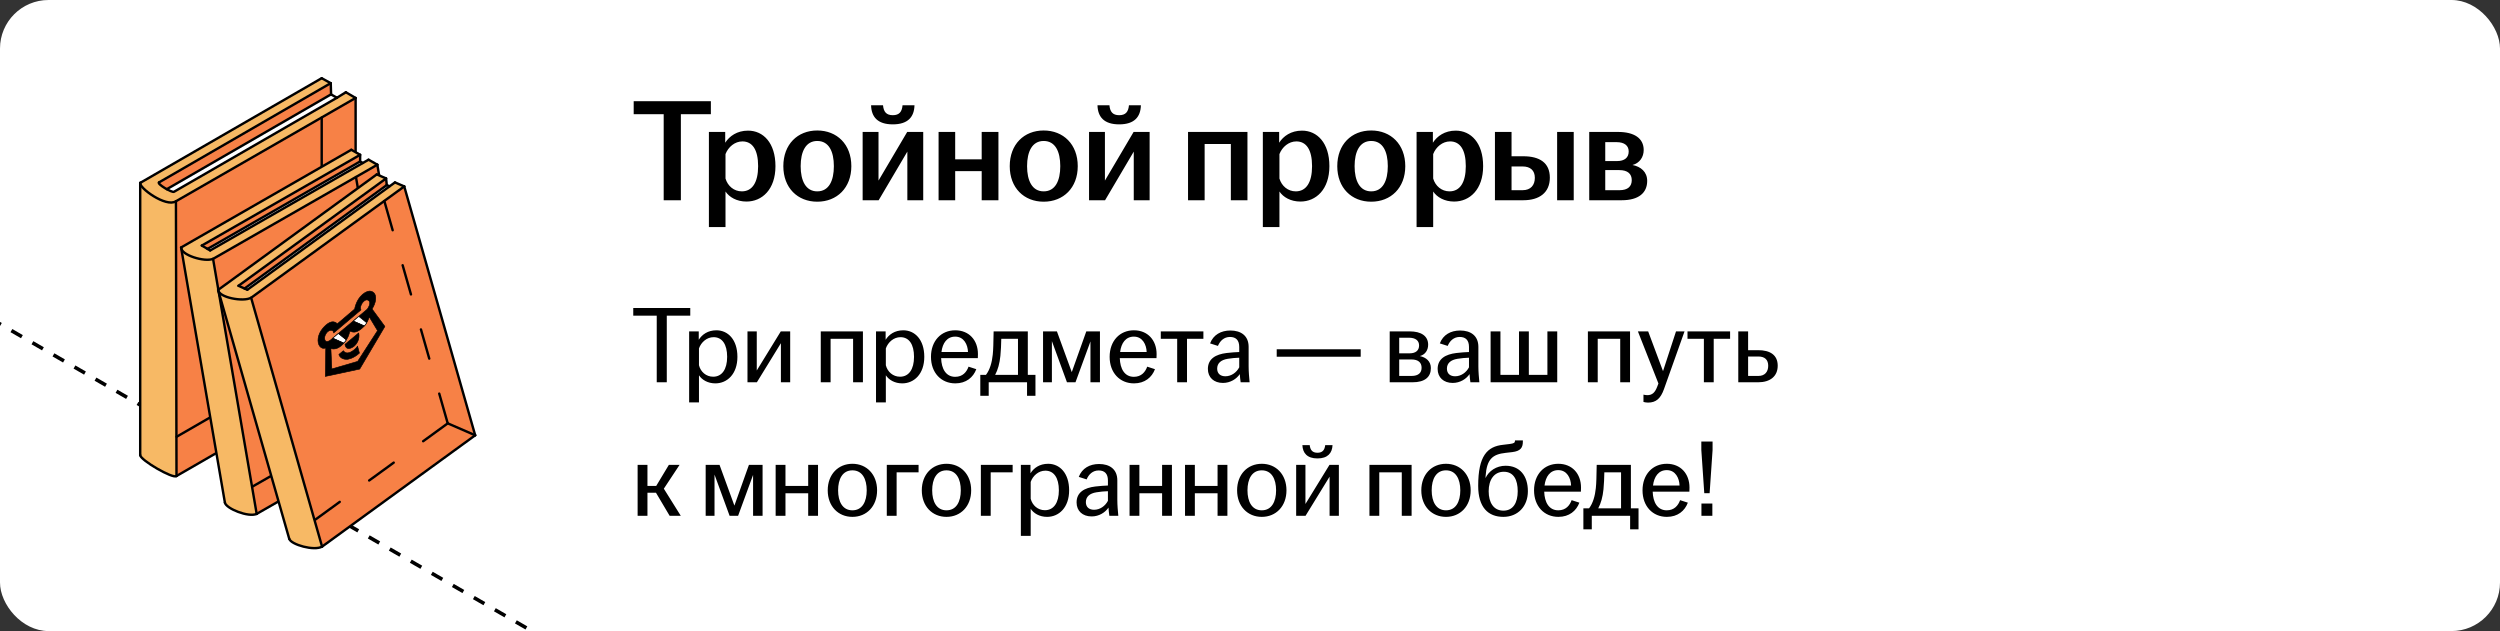 <?xml version="1.0" encoding="UTF-8"?> <svg xmlns="http://www.w3.org/2000/svg" width="412" height="104" viewBox="0 0 412 104" fill="none"><rect x="0" y="0" width="412" height="104" fill="#333333" stroke="none"/><g clip-path="url(#clip0_6485_9922)"><rect width="412" height="104" rx="8" fill="white"></rect><path d="M-63.938 16.484L167.001 149.817" stroke="black" stroke-width="0.6" stroke-linejoin="round" stroke-dasharray="2 2"></path><path d="M23.113 30.211L23.225 30.526L23.416 30.813L23.709 31.128L23.945 31.347L24.233 31.583L24.57 31.847L25.082 32.184L25.628 32.522L26.163 32.809L26.6 33.001L27.174 33.225L27.643 33.323L28.043 33.381L28.383 33.368L28.689 33.302L28.987 33.165L29.071 78.442L28.877 78.526L28.542 78.458L27.883 78.23L27.007 77.844L26.246 77.414L25.529 77.013L24.67 76.456L23.816 75.843C23.816 75.843 23.479 75.579 23.322 75.406C23.165 75.233 23.188 75.153 23.188 75.153L23.106 74.998L23.103 30.856L23.098 30.352L23.113 30.211Z" fill="#F7B965"></path><path d="M28.979 33.168L58.597 16.156L58.611 61.416L29.079 78.431L28.979 33.168Z" fill="#F78146"></path><path d="M23.105 30.194L23.157 30.459L23.334 30.675L23.548 30.964L23.793 31.209L24.129 31.506L24.503 31.777L24.927 32.109L25.342 32.382L25.572 32.485L25.797 32.615L26.039 32.748L26.407 32.934L26.845 33.106L27.149 33.205L27.411 33.28L27.732 33.34L28.012 33.388L28.478 33.362L28.769 33.307L29.011 33.178L58.585 16.135L56.986 15.203L55.52 16.111L28.649 31.616L28.407 31.593L28.084 31.481L27.736 31.329L27.507 31.181L54.552 15.554L54.5 13.697L53.012 12.895L23.836 29.718L23.319 30.006L23.171 30.112L23.105 30.194Z" fill="#F7B965"></path><path d="M27.5 31.185L27.824 31.374L28.259 31.539L28.621 31.628L28.766 31.565L55.514 16.108L54.568 15.562L27.579 31.122" fill="white"></path><path d="M26.178 30.206L26.417 30.469L26.823 30.767L27.361 31.119L27.511 31.181L54.549 15.56L54.487 13.719L26.593 29.82L26.221 30.054L26.154 30.14" fill="#F78146"></path><path d="M53.015 12.887L23.105 30.139" stroke="black" stroke-width="0.4" stroke-miterlimit="10" stroke-linecap="round" stroke-linejoin="round"></path><path d="M54.553 15.551L27.496 31.172" stroke="black" stroke-width="0.4" stroke-miterlimit="10" stroke-linecap="round" stroke-linejoin="round"></path><path d="M55.527 16.109L28.675 31.606C28.294 31.788 25.796 30.273 26.208 30.058" stroke="black" stroke-width="0.4" stroke-miterlimit="10" stroke-linecap="round" stroke-linejoin="round"></path><path d="M28.99 33.17C27.346 34.244 22.765 30.866 23.137 30.129" stroke="black" stroke-width="0.4" stroke-miterlimit="10" stroke-linecap="round" stroke-linejoin="round"></path><path d="M58.588 16.152L28.988 33.172M28.995 33.177L29.087 78.426" stroke="black" stroke-width="0.4" stroke-miterlimit="10" stroke-linecap="round" stroke-linejoin="round"></path><path d="M54.505 13.703L26.211 30.053" stroke="black" stroke-width="0.4" stroke-miterlimit="10" stroke-linecap="round" stroke-linejoin="round"></path><path d="M23.105 30.141V74.995" stroke="black" stroke-width="0.4" stroke-miterlimit="10" stroke-linecap="round" stroke-linejoin="round"></path><path d="M58.605 16.148L58.609 61.409" stroke="black" stroke-width="0.4" stroke-miterlimit="10" stroke-linecap="round" stroke-linejoin="round"></path><path d="M53.016 19.398L53.019 58.179" stroke="black" stroke-width="0.4" stroke-miterlimit="10" stroke-linecap="round" stroke-linejoin="round"></path><path d="M29.087 78.447C28.553 78.981 23.089 75.806 23.105 74.996" stroke="black" stroke-width="0.4" stroke-miterlimit="10" stroke-linecap="round" stroke-linejoin="round"></path><path d="M29.088 78.446L58.6 61.422" stroke="black" stroke-width="0.4" stroke-miterlimit="10" stroke-linecap="round" stroke-linejoin="round"></path><path d="M29.111 71.973L53.016 58.184" stroke="black" stroke-width="0.4" stroke-miterlimit="10" stroke-linecap="round" stroke-linejoin="round"></path><path d="M53.016 12.887L54.482 13.695" stroke="black" stroke-width="0.4" stroke-miterlimit="10" stroke-linecap="round" stroke-linejoin="round"></path><path d="M54.508 13.711L54.562 15.557" stroke="black" stroke-width="0.4" stroke-miterlimit="10" stroke-linecap="round" stroke-linejoin="round"></path><path d="M54.578 15.57L55.532 16.109" stroke="black" stroke-width="0.4" stroke-miterlimit="10" stroke-linecap="round" stroke-linejoin="round"></path><path d="M55.529 16.109L56.998 15.203" stroke="black" stroke-width="0.4" stroke-miterlimit="10" stroke-linecap="round" stroke-linejoin="round"></path><path d="M56.996 15.203L58.601 16.145" stroke="black" stroke-width="0.4" stroke-miterlimit="10" stroke-linecap="round" stroke-linejoin="round"></path><path d="M58.584 61.399L53.043 58.195" stroke="black" stroke-width="0.4" stroke-miterlimit="10" stroke-linecap="round" stroke-linejoin="round"></path><path d="M29.854 40.84L29.953 41.148L30.185 41.448L30.426 41.66L30.758 41.87L31.029 42.03L31.466 42.244L32.054 42.451L32.608 42.612L33.148 42.712L33.801 42.8L34.338 42.814L34.781 42.769L35.111 42.647L42.301 84.673L42.16 84.754L41.821 84.82L41.187 84.809L40.69 84.752L40.388 84.702L40.028 84.613L39.391 84.423L38.908 84.216L38.429 84.019L37.939 83.718L37.567 83.479L37.225 83.156L37.072 82.91L37.012 82.628L30.244 43.133L30.049 41.98L29.895 41.188" fill="#F7B965"></path><path d="M35.1 42.663L42.282 84.674L56.482 76.569L69.369 69.176L62.174 27.152L35.1 42.663Z" fill="#F78146"></path><path d="M29.893 40.862L29.95 41.172L30.14 41.412L30.388 41.656L30.775 41.892L31.163 42.113L31.476 42.247L31.83 42.382L32.377 42.553L32.994 42.704L33.415 42.769L33.937 42.83L34.541 42.791L34.968 42.705L35.142 42.645L62.174 27.162L60.74 26.314L34.639 41.272L34.216 41.012L59.344 26.603L59.342 25.523L57.888 24.676L30.03 40.659L29.855 40.769L29.893 40.862Z" fill="#F7B965"></path><path d="M33.244 40.464L34.213 41.022L59.325 26.62L59.357 25.539L33.443 40.357L33.244 40.464Z" fill="#F78146"></path><path d="M34.215 41.028L34.628 41.271L59.786 26.857L59.336 26.617L34.215 41.028Z" fill="white"></path><path d="M59.344 25.51L57.898 24.684" stroke="black" stroke-width="0.4" stroke-miterlimit="10" stroke-linecap="round" stroke-linejoin="round"></path><path d="M62.184 27.143L60.738 26.316" stroke="black" stroke-width="0.4" stroke-miterlimit="10" stroke-linecap="round" stroke-linejoin="round"></path><path d="M69.363 69.174L65.09 66.738" stroke="black" stroke-width="0.4" stroke-miterlimit="10" stroke-linecap="round" stroke-linejoin="round" stroke-dasharray="5 6"></path><path d="M59.355 25.512L59.344 26.616" stroke="black" stroke-width="0.4" stroke-miterlimit="10" stroke-linecap="round" stroke-linejoin="round"></path><path d="M59.344 26.621L59.786 26.852" stroke="black" stroke-width="0.4" stroke-miterlimit="10" stroke-linecap="round" stroke-linejoin="round"></path><path d="M60.728 26.324L34.643 41.272" stroke="black" stroke-width="0.4" stroke-miterlimit="10" stroke-linecap="round" stroke-linejoin="round"></path><path d="M57.89 24.688L29.846 40.782" stroke="black" stroke-width="0.4" stroke-miterlimit="10" stroke-linecap="round" stroke-linejoin="round"></path><path d="M59.322 25.531L33.266 40.462" stroke="black" stroke-width="0.4" stroke-miterlimit="10" stroke-linecap="round" stroke-linejoin="round"></path><path d="M59.343 26.613L34.199 41.021" stroke="black" stroke-width="0.4" stroke-miterlimit="10" stroke-linecap="round" stroke-linejoin="round"></path><path d="M62.181 27.148L35.113 42.659" stroke="black" stroke-width="0.4" stroke-miterlimit="10" stroke-linecap="round" stroke-linejoin="round"></path><path d="M65.081 66.738L41.56 80.216" stroke="black" stroke-width="0.4" stroke-miterlimit="10" stroke-linecap="round" stroke-linejoin="round" stroke-dasharray="5 6"></path><path d="M69.37 69.18L42.303 84.69" stroke="black" stroke-width="0.4" stroke-miterlimit="10" stroke-linecap="round" stroke-linejoin="round"></path><path d="M34.631 41.272L33.254 40.469" stroke="black" stroke-width="0.4" stroke-miterlimit="10" stroke-linecap="round" stroke-linejoin="round"></path><path d="M62.184 27.148L69.371 69.176" stroke="black" stroke-width="0.4" stroke-miterlimit="10" stroke-linecap="round" stroke-linejoin="round"></path><path d="M58.664 29.184L65.087 66.738" stroke="black" stroke-width="0.4" stroke-miterlimit="10" stroke-linecap="round" stroke-linejoin="round" stroke-dasharray="5 6"></path><path d="M35.113 42.664L42.301 84.692" stroke="black" stroke-width="0.4" stroke-miterlimit="10" stroke-linecap="round" stroke-linejoin="round"></path><path d="M29.844 40.785L37.063 82.828" stroke="black" stroke-width="0.4" stroke-miterlimit="10" stroke-linecap="round" stroke-linejoin="round"></path><path d="M35.121 42.648C33.767 43.263 29.715 42.004 29.888 40.785" stroke="black" stroke-width="0.4" stroke-miterlimit="10" stroke-linejoin="round"></path><path d="M42.302 84.689C40.947 85.304 37.271 83.819 37.066 82.84" stroke="black" stroke-width="0.4" stroke-miterlimit="10" stroke-linecap="round" stroke-linejoin="round"></path><path d="M35.959 47.832L36.091 48.128L36.354 48.401L36.616 48.586L36.969 48.759L37.256 48.888L37.714 49.054L38.321 49.196L38.889 49.296L39.436 49.337L40.095 49.353L40.63 49.31L41.066 49.217L41.381 49.06L53.074 90.062L52.941 90.157L52.612 90.261L51.98 90.317L51.48 90.315L51.174 90.298L50.807 90.248L50.153 90.128L49.651 89.975L49.153 89.831L48.634 89.584L48.238 89.387L47.863 89.103L47.684 88.875L47.594 88.601L36.595 50.07L36.277 48.944L36.038 48.173" fill="#F7B965"></path><path d="M41.373 49.08L53.056 90.068L66.296 80.475L78.308 71.732L66.611 30.733L41.373 49.08Z" fill="#F78146"></path><path d="M36.003 47.849L36.093 48.151L36.308 48.369L36.58 48.584L36.991 48.778L37.4 48.955L37.725 49.055L38.092 49.151L38.655 49.262L39.285 49.345L39.71 49.364L40.236 49.368L40.832 49.264L41.246 49.132L41.413 49.054L66.613 30.739L65.095 30.051L40.765 47.743L40.316 47.531L63.739 30.489L63.62 29.416L62.083 28.73L36.117 47.632L35.955 47.76L36.003 47.849Z" fill="#F7B965"></path><path d="M39.288 47.091L40.312 47.541L63.719 30.508L63.633 29.43L39.474 46.964L39.288 47.091Z" fill="#F78146"></path><path d="M40.316 47.548L40.753 47.745L64.205 30.696L63.731 30.506L40.316 47.548Z" fill="white"></path><path d="M63.619 29.403L62.092 28.738" stroke="black" stroke-width="0.4" stroke-miterlimit="10" stroke-linecap="round" stroke-linejoin="round"></path><path d="M66.619 30.724L65.092 30.059" stroke="black" stroke-width="0.4" stroke-miterlimit="10" stroke-linecap="round" stroke-linejoin="round"></path><path d="M78.303 71.729L73.791 69.769" stroke="black" stroke-width="0.4" stroke-miterlimit="10" stroke-linecap="round" stroke-linejoin="round" stroke-dasharray="5 6"></path><path d="M63.63 29.405L63.739 30.504" stroke="black" stroke-width="0.4" stroke-miterlimit="10" stroke-linecap="round" stroke-linejoin="round"></path><path d="M63.738 30.508L64.203 30.69" stroke="black" stroke-width="0.4" stroke-miterlimit="10" stroke-linecap="round" stroke-linejoin="round"></path><path d="M65.083 30.066L40.767 47.747" stroke="black" stroke-width="0.4" stroke-miterlimit="10" stroke-linecap="round" stroke-linejoin="round"></path><path d="M62.085 28.745L35.945 47.778" stroke="black" stroke-width="0.4" stroke-miterlimit="10" stroke-linecap="round" stroke-linejoin="round"></path><path d="M63.601 29.428L39.312 47.09" stroke="black" stroke-width="0.4" stroke-miterlimit="10" stroke-linecap="round" stroke-linejoin="round"></path><path d="M63.738 30.504L40.3 47.546" stroke="black" stroke-width="0.4" stroke-miterlimit="10" stroke-linecap="round" stroke-linejoin="round"></path><path d="M66.616 30.725L41.384 49.072" stroke="black" stroke-width="0.4" stroke-miterlimit="10" stroke-linecap="round" stroke-linejoin="round"></path><path d="M73.781 69.773L51.856 85.715" stroke="black" stroke-width="0.4" stroke-miterlimit="10" stroke-linecap="round" stroke-linejoin="round" stroke-dasharray="5 6"></path><path d="M78.309 71.737L53.078 90.083" stroke="black" stroke-width="0.4" stroke-miterlimit="10" stroke-linecap="round" stroke-linejoin="round"></path><path d="M40.757 47.751L39.301 47.102" stroke="black" stroke-width="0.4" stroke-miterlimit="10" stroke-linecap="round" stroke-linejoin="round"></path><path d="M66.619 30.727L78.309 71.731" stroke="black" stroke-width="0.4" stroke-miterlimit="10" stroke-linecap="round" stroke-linejoin="round"></path><path d="M63.34 33.133L73.785 69.772" stroke="black" stroke-width="0.4" stroke-miterlimit="10" stroke-linecap="round" stroke-linejoin="round" stroke-dasharray="5 6"></path><path d="M41.387 49.078L53.077 90.082" stroke="black" stroke-width="0.4" stroke-miterlimit="10" stroke-linecap="round" stroke-linejoin="round"></path><path d="M35.943 47.781L47.667 88.797" stroke="black" stroke-width="0.4" stroke-miterlimit="10" stroke-linecap="round" stroke-linejoin="round"></path><path d="M41.394 49.059C40.113 49.817 35.95 49.004 35.99 47.773" stroke="black" stroke-width="0.4" stroke-miterlimit="10" stroke-linejoin="round"></path><path d="M53.077 90.081C51.796 90.838 47.981 89.76 47.672 88.809" stroke="black" stroke-width="0.4" stroke-miterlimit="10" stroke-linecap="round" stroke-linejoin="round"></path><path d="M58.46 50.919L55.579 53.372C55.579 53.372 54.762 52.218 53.146 54.17C52.712 54.693 52.51 55.25 52.436 55.711C52.25 56.854 52.931 57.667 53.686 57.336L53.615 62.033L59.277 60.822L63.428 53.799L61.315 50.923C61.315 50.923 61.666 50.404 61.827 49.787C62.019 49.053 61.968 48.187 61.096 47.983C60.502 47.843 58.986 48.615 58.471 50.774C58.454 50.856 58.46 50.919 58.46 50.919Z" fill="black" stroke="black" stroke-width="0.1" stroke-miterlimit="10" stroke-linejoin="round"></path><path d="M60.888 52.279L60.818 52.325C60.818 52.325 60.576 53.343 59.593 54.151C58.612 54.959 58.121 54.745 57.709 54.582L57.616 54.67C57.616 54.67 57.562 55.607 56.505 56.72C56.172 57.071 55.879 57.251 55.618 57.367C55.054 57.62 54.676 57.476 54.601 57.452L54.533 57.528L54.684 60.803L58.945 59.557L62.218 54.488L60.888 52.279Z" fill="#F78146" stroke="black" stroke-width="0.1" stroke-miterlimit="10" stroke-linejoin="round"></path><path d="M58.924 57.039C58.924 57.039 58.575 57.658 57.68 58.074C57.68 58.074 56.97 58.407 56.592 57.796L55.846 58.42C55.846 58.42 56.057 59.277 57.225 59.219C57.225 59.219 58.179 59.158 59.229 58.19L58.924 57.039Z" fill="black" stroke="black" stroke-width="0.1" stroke-miterlimit="10" stroke-linejoin="round"></path><path d="M60.525 50.954C60.525 50.954 61.33 49.88 60.696 49.493C60.036 49.09 59.131 50.523 59.494 51.062L54.99 54.869C54.99 54.869 54.994 54.627 54.813 54.503C54.564 54.334 53.968 54.434 53.606 55.22C53.409 55.648 53.529 55.978 53.529 55.978C53.792 56.782 54.799 55.761 54.799 55.761L60.525 50.954Z" fill="#F78146" stroke="black" stroke-width="0.1" stroke-miterlimit="10" stroke-linejoin="round"></path><path d="M56.846 56.762L59.109 54.87C59.109 54.87 59.475 56.069 58.355 57.054C58.355 57.054 57.103 58.093 56.846 56.762Z" fill="black" stroke="black" stroke-width="0.1" stroke-miterlimit="10" stroke-linejoin="round"></path><path d="M59.125 52.144L58.23 52.907L60.027 53.715C60.027 53.715 60.149 53.602 60.253 53.463C60.356 53.324 60.418 53.203 60.418 53.203" fill="white"></path><path d="M59.125 52.144L58.23 52.907L60.027 53.715C60.027 53.715 60.149 53.602 60.253 53.463C60.356 53.324 60.418 53.203 60.418 53.203" stroke="black" stroke-width="0.1" stroke-miterlimit="10" stroke-linejoin="round"></path><path d="M55.758 54.954L54.839 55.731L56.653 56.539C56.653 56.539 56.782 56.404 56.889 56.268C56.997 56.132 57.064 56.006 57.064 56.006L55.758 54.954Z" fill="white" stroke="black" stroke-width="0.1" stroke-miterlimit="10" stroke-linejoin="round"></path><path d="M54.803 55.73L56.657 56.553" stroke="black" stroke-width="0.1" stroke-miterlimit="10" stroke-linejoin="round"></path><path d="M55.775 54.953L57.075 55.999" stroke="black" stroke-width="0.1" stroke-miterlimit="10" stroke-linejoin="round"></path><path d="M58.195 52.91L60.054 53.718" stroke="black" stroke-width="0.1" stroke-miterlimit="10" stroke-linejoin="round"></path><path d="M59.117 52.141L60.427 53.181" stroke="black" stroke-width="0.1" stroke-miterlimit="10" stroke-linejoin="round"></path><path d="M109.376 33V18.816H104.432V16.68H117.152V18.816H112.208V33H109.376ZM116.827 37.416V21.744H119.515V23.52C120.211 22.44 121.459 21.528 123.283 21.528C125.779 21.528 127.795 23.544 127.795 27.384C127.795 31.224 125.587 33.216 123.019 33.216C121.411 33.216 120.187 32.496 119.563 31.56V37.416H116.827ZM119.563 29.424C119.923 30.648 120.955 31.536 122.251 31.536C123.955 31.536 124.939 30.096 124.939 27.384C124.939 24.648 123.979 23.304 122.347 23.304C121.099 23.304 120.019 24.216 119.563 25.392V29.424ZM134.685 33.24C131.445 33.24 129.093 30.96 129.093 27.384C129.093 23.784 131.445 21.504 134.685 21.504C137.925 21.504 140.301 23.784 140.301 27.384C140.301 30.96 137.925 33.24 134.685 33.24ZM131.949 27.384C131.949 29.784 132.789 31.536 134.685 31.536C136.605 31.536 137.421 29.784 137.421 27.384C137.421 24.984 136.605 23.232 134.685 23.232C132.789 23.232 131.949 24.984 131.949 27.384ZM142.163 33V21.744H144.779V29.76L149.507 21.744H152.147V33H149.531V24.984L144.803 33H142.163ZM143.555 17.352H145.523C145.619 18.408 146.051 18.984 147.131 18.984C148.211 18.984 148.643 18.408 148.739 17.352H150.707C150.659 19.248 149.651 20.496 147.131 20.496C144.611 20.496 143.603 19.248 143.555 17.352ZM154.678 33V21.744H157.414V26.256H161.782V21.744H164.542V33H161.782V28.2H157.414V33H154.678ZM171.997 33.24C168.757 33.24 166.405 30.96 166.405 27.384C166.405 23.784 168.757 21.504 171.997 21.504C175.237 21.504 177.613 23.784 177.613 27.384C177.613 30.96 175.237 33.24 171.997 33.24ZM169.261 27.384C169.261 29.784 170.101 31.536 171.997 31.536C173.917 31.536 174.733 29.784 174.733 27.384C174.733 24.984 173.917 23.232 171.997 23.232C170.101 23.232 169.261 24.984 169.261 27.384ZM179.475 33V21.744H182.091V29.76L186.819 21.744H189.459V33H186.843V24.984L182.115 33H179.475ZM180.867 17.352H182.835C182.931 18.408 183.363 18.984 184.443 18.984C185.523 18.984 185.955 18.408 186.051 17.352H188.019C187.971 19.248 186.963 20.496 184.443 20.496C181.923 20.496 180.915 19.248 180.867 17.352ZM195.788 33V21.744H205.58V33H202.844V23.736H198.524V33H195.788ZM208.116 37.416V21.744H210.804V23.52C211.5 22.44 212.748 21.528 214.572 21.528C217.068 21.528 219.084 23.544 219.084 27.384C219.084 31.224 216.876 33.216 214.308 33.216C212.7 33.216 211.476 32.496 210.852 31.56V37.416H208.116ZM210.852 29.424C211.212 30.648 212.244 31.536 213.54 31.536C215.244 31.536 216.228 30.096 216.228 27.384C216.228 24.648 215.268 23.304 213.636 23.304C212.388 23.304 211.308 24.216 210.852 25.392V29.424ZM225.974 33.24C222.734 33.24 220.382 30.96 220.382 27.384C220.382 23.784 222.734 21.504 225.974 21.504C229.214 21.504 231.59 23.784 231.59 27.384C231.59 30.96 229.214 33.24 225.974 33.24ZM223.238 27.384C223.238 29.784 224.078 31.536 225.974 31.536C227.894 31.536 228.71 29.784 228.71 27.384C228.71 24.984 227.894 23.232 225.974 23.232C224.078 23.232 223.238 24.984 223.238 27.384ZM233.452 37.416V21.744H236.14V23.52C236.836 22.44 238.084 21.528 239.908 21.528C242.404 21.528 244.42 23.544 244.42 27.384C244.42 31.224 242.212 33.216 239.644 33.216C238.036 33.216 236.812 32.496 236.188 31.56V37.416H233.452ZM236.188 29.424C236.548 30.648 237.58 31.536 238.876 31.536C240.58 31.536 241.564 30.096 241.564 27.384C241.564 24.648 240.604 23.304 238.972 23.304C237.724 23.304 236.644 24.216 236.188 25.392V29.424ZM246.366 33V21.744H249.102V25.752H251.046C253.71 25.752 255.414 26.808 255.414 29.28C255.414 31.728 253.71 33 251.046 33H246.366ZM249.102 31.344H250.926C252.27 31.344 252.942 30.504 252.942 29.304C252.942 28.104 252.222 27.432 250.926 27.432H249.102V31.344ZM256.614 33V21.744H259.35V33H256.614ZM261.905 33V21.744H266.657C269.297 21.744 270.881 22.776 270.881 24.72C270.881 25.896 270.209 26.88 269.033 27.192C270.401 27.456 271.457 28.32 271.457 29.808C271.457 31.776 270.065 33 267.257 33H261.905ZM264.545 31.344H266.897C268.265 31.344 268.913 30.72 268.913 29.688C268.913 28.656 268.241 28.032 266.873 28.032H264.545V31.344ZM264.545 26.544H266.489C267.737 26.544 268.409 25.968 268.409 24.96C268.409 24 267.713 23.424 266.393 23.424H264.545V26.544Z" fill="black"></path><path d="M108.23 63V52.02H104.36V50.76H113.756V52.02H109.886V63H108.23ZM113.57 66.312V54.612H115.154V55.998C115.694 55.134 116.648 54.432 118.07 54.432C119.96 54.432 121.526 55.962 121.526 58.806C121.526 61.65 119.834 63.18 117.89 63.18C116.63 63.18 115.676 62.586 115.19 61.848V66.312H113.57ZM115.19 60.192C115.46 61.272 116.36 62.082 117.53 62.082C118.97 62.082 119.834 60.876 119.834 58.806C119.834 56.736 119.006 55.566 117.602 55.566C116.486 55.566 115.55 56.394 115.19 57.42V60.192ZM123.185 63V54.612H124.715V61.056L128.675 54.612H130.223V63H128.693V56.556L124.733 63H123.185ZM135.262 63V54.612H142.21V63H140.59V55.836H136.882V63H135.262ZM144.367 66.312V54.612H145.951V55.998C146.491 55.134 147.445 54.432 148.867 54.432C150.757 54.432 152.323 55.962 152.323 58.806C152.323 61.65 150.631 63.18 148.687 63.18C147.427 63.18 146.473 62.586 145.987 61.848V66.312H144.367ZM145.987 60.192C146.257 61.272 147.157 62.082 148.327 62.082C149.767 62.082 150.631 60.876 150.631 58.806C150.631 56.736 149.803 55.566 148.399 55.566C147.283 55.566 146.347 56.394 145.987 57.42V60.192ZM157.438 63.18C155.098 63.18 153.424 61.434 153.424 58.806C153.424 56.178 155.098 54.432 157.42 54.432C159.706 54.432 161.164 56.07 161.164 58.356C161.164 58.662 161.164 58.86 161.146 59.022H155.098C155.152 60.786 155.89 62.1 157.42 62.1C158.662 62.1 159.31 61.29 159.616 60.426L160.894 60.84C160.39 62.19 159.22 63.18 157.438 63.18ZM155.152 58.014H159.526C159.49 56.808 158.86 55.476 157.42 55.476C156.07 55.476 155.332 56.538 155.152 58.014ZM161.553 65.232V61.776H162.489C163.137 60.93 163.479 59.706 163.605 58.446C163.695 57.6 163.713 56.61 163.749 54.612H169.383V61.776H170.643V65.232H169.257V63H162.939V65.232H161.553ZM164.001 61.776H167.763V55.836H165.009C164.991 56.772 164.955 57.744 164.865 58.644C164.739 59.904 164.451 60.93 164.001 61.776ZM171.894 63V54.612H174.18L176.628 61.326L179.022 54.612H181.272V63H179.706V56.268L177.24 63H175.836L173.352 56.214V63H171.894ZM186.882 63.18C184.542 63.18 182.868 61.434 182.868 58.806C182.868 56.178 184.542 54.432 186.864 54.432C189.15 54.432 190.608 56.07 190.608 58.356C190.608 58.662 190.608 58.86 190.59 59.022H184.542C184.596 60.786 185.334 62.1 186.864 62.1C188.106 62.1 188.754 61.29 189.06 60.426L190.338 60.84C189.834 62.19 188.664 63.18 186.882 63.18ZM184.596 58.014H188.97C188.934 56.808 188.304 55.476 186.864 55.476C185.514 55.476 184.776 56.538 184.596 58.014ZM193.999 63V55.836H191.299V54.612H198.319V55.836H195.619V63H193.999ZM201.544 63.108C200.05 63.108 199.06 62.208 199.06 60.804C199.06 59.112 200.374 58.392 202.138 58.176C202.894 58.086 203.668 58.032 204.226 58.014V57.186C204.226 56.07 203.686 55.53 202.696 55.53C201.724 55.53 201.058 56.178 200.716 57.006L199.42 56.592C199.96 55.17 201.22 54.468 202.768 54.468C204.496 54.468 205.774 55.314 205.774 57.168V60.372C205.774 61.29 205.864 62.244 205.936 63H204.46C204.406 62.604 204.334 62.082 204.316 61.65C203.794 62.442 202.768 63.108 201.544 63.108ZM200.59 60.75C200.59 61.56 201.112 62.01 201.94 62.01C202.912 62.01 203.776 61.398 204.226 60.534V58.95C203.614 58.968 203.002 59.022 202.336 59.13C201.202 59.31 200.59 59.868 200.59 60.75ZM210.402 58.788V57.564H224.244V58.788H210.402ZM229.023 63V54.612H232.317C234.207 54.612 235.359 55.368 235.359 56.808C235.359 57.69 234.891 58.446 233.991 58.68C235.017 58.896 235.809 59.544 235.809 60.66C235.809 62.118 234.837 63 232.785 63H229.023ZM230.589 61.956H232.623C233.775 61.956 234.279 61.416 234.279 60.606C234.279 59.76 233.739 59.238 232.605 59.238H230.589V61.956ZM230.589 58.23H232.299C233.343 58.23 233.865 57.726 233.865 56.934C233.865 56.16 233.325 55.656 232.191 55.656H230.589V58.23ZM239.407 63.108C237.913 63.108 236.923 62.208 236.923 60.804C236.923 59.112 238.237 58.392 240.001 58.176C240.757 58.086 241.531 58.032 242.089 58.014V57.186C242.089 56.07 241.549 55.53 240.559 55.53C239.587 55.53 238.921 56.178 238.579 57.006L237.283 56.592C237.823 55.17 239.083 54.468 240.631 54.468C242.359 54.468 243.637 55.314 243.637 57.168V60.372C243.637 61.29 243.727 62.244 243.799 63H242.323C242.269 62.604 242.197 62.082 242.179 61.65C241.657 62.442 240.631 63.108 239.407 63.108ZM238.453 60.75C238.453 61.56 238.975 62.01 239.803 62.01C240.775 62.01 241.639 61.398 242.089 60.534V58.95C241.477 58.968 240.865 59.022 240.199 59.13C239.065 59.31 238.453 59.868 238.453 60.75ZM245.652 63V54.612H247.272V61.776H250.332V54.612H251.952V61.776H255.012V54.612H256.632V63H245.652ZM261.684 63V54.612H268.632V63H267.012V55.836H263.304V63H261.684ZM271.599 66.348C271.329 66.348 271.023 66.294 270.843 66.24V65.034C270.987 65.07 271.239 65.124 271.473 65.124C272.301 65.124 272.751 64.674 273.111 63.72L273.309 63.198L269.925 54.612H271.617L274.065 61.164L276.207 54.612H277.611L274.227 64.116C273.669 65.682 272.913 66.348 271.599 66.348ZM280.8 63V55.836H278.1V54.612H285.12V55.836H282.42V63H280.8ZM286.469 63V54.612H288.089V57.708H289.745C291.707 57.708 292.967 58.5 292.967 60.264C292.967 62.028 291.707 63 289.745 63H286.469ZM288.089 61.956H289.781C290.861 61.956 291.401 61.254 291.401 60.282C291.401 59.31 290.861 58.752 289.781 58.752H288.089V61.956ZM105.08 85V76.612H106.7V80.086H108.14L110.228 76.612H111.992L109.4 80.536L112.19 85H110.354L108.104 81.202H106.7V85H105.08ZM116.295 85V76.612H118.581L121.029 83.326L123.423 76.612H125.673V85H124.107V78.268L121.641 85H120.237L117.753 78.214V85H116.295ZM127.826 85V76.612H129.446V80.086H133.19V76.612H134.81V85H133.19V81.292H129.446V85H127.826ZM140.477 85.18C138.137 85.18 136.409 83.434 136.409 80.806C136.409 78.178 138.137 76.432 140.477 76.432C142.817 76.432 144.545 78.178 144.545 80.806C144.545 83.434 142.817 85.18 140.477 85.18ZM138.119 80.806C138.119 82.678 138.857 84.1 140.477 84.1C142.097 84.1 142.835 82.678 142.835 80.806C142.835 78.934 142.097 77.512 140.477 77.512C138.857 77.512 138.119 78.934 138.119 80.806ZM146.143 85V76.612H151.381V77.836H147.763V85H146.143ZM155.981 85.18C153.641 85.18 151.913 83.434 151.913 80.806C151.913 78.178 153.641 76.432 155.981 76.432C158.321 76.432 160.049 78.178 160.049 80.806C160.049 83.434 158.321 85.18 155.981 85.18ZM153.623 80.806C153.623 82.678 154.361 84.1 155.981 84.1C157.601 84.1 158.339 82.678 158.339 80.806C158.339 78.934 157.601 77.512 155.981 77.512C154.361 77.512 153.623 78.934 153.623 80.806ZM161.646 85V76.612H166.884V77.836H163.266V85H161.646ZM168.238 88.312V76.612H169.822V77.998C170.362 77.134 171.316 76.432 172.738 76.432C174.628 76.432 176.194 77.962 176.194 80.806C176.194 83.65 174.502 85.18 172.558 85.18C171.298 85.18 170.344 84.586 169.858 83.848V88.312H168.238ZM169.858 82.192C170.128 83.272 171.028 84.082 172.198 84.082C173.638 84.082 174.502 82.876 174.502 80.806C174.502 78.736 173.674 77.566 172.27 77.566C171.154 77.566 170.218 78.394 169.858 79.42V82.192ZM179.905 85.108C178.411 85.108 177.421 84.208 177.421 82.804C177.421 81.112 178.735 80.392 180.499 80.176C181.255 80.086 182.029 80.032 182.587 80.014V79.186C182.587 78.07 182.047 77.53 181.057 77.53C180.085 77.53 179.419 78.178 179.077 79.006L177.781 78.592C178.321 77.17 179.581 76.468 181.129 76.468C182.857 76.468 184.135 77.314 184.135 79.168V82.372C184.135 83.29 184.225 84.244 184.297 85H182.821C182.767 84.604 182.695 84.082 182.677 83.65C182.155 84.442 181.129 85.108 179.905 85.108ZM178.951 82.75C178.951 83.56 179.473 84.01 180.301 84.01C181.273 84.01 182.137 83.398 182.587 82.534V80.95C181.975 80.968 181.363 81.022 180.697 81.13C179.563 81.31 178.951 81.868 178.951 82.75ZM186.15 85V76.612H187.77V80.086H191.514V76.612H193.134V85H191.514V81.292H187.77V85H186.15ZM195.291 85V76.612H196.911V80.086H200.655V76.612H202.275V85H200.655V81.292H196.911V85H195.291ZM207.942 85.18C205.602 85.18 203.874 83.434 203.874 80.806C203.874 78.178 205.602 76.432 207.942 76.432C210.282 76.432 212.01 78.178 212.01 80.806C212.01 83.434 210.282 85.18 207.942 85.18ZM205.584 80.806C205.584 82.678 206.322 84.1 207.942 84.1C209.562 84.1 210.3 82.678 210.3 80.806C210.3 78.934 209.562 77.512 207.942 77.512C206.322 77.512 205.584 78.934 205.584 80.806ZM213.607 85V76.612H215.137V83.056L219.097 76.612H220.645V85H219.115V78.556L215.155 85H213.607ZM214.633 73.354H215.839C215.929 74.146 216.271 74.614 217.117 74.614C217.963 74.614 218.305 74.146 218.395 73.354H219.601C219.547 74.668 218.809 75.55 217.117 75.55C215.425 75.55 214.687 74.668 214.633 73.354ZM225.684 85V76.612H232.632V85H231.012V77.836H227.304V85H225.684ZM238.299 85.18C235.959 85.18 234.231 83.434 234.231 80.806C234.231 78.178 235.959 76.432 238.299 76.432C240.639 76.432 242.367 78.178 242.367 80.806C242.367 83.434 240.639 85.18 238.299 85.18ZM235.941 80.806C235.941 82.678 236.679 84.1 238.299 84.1C239.919 84.1 240.657 82.678 240.657 80.806C240.657 78.934 239.919 77.512 238.299 77.512C236.679 77.512 235.941 78.934 235.941 80.806ZM247.763 85.18C245.243 85.18 243.605 83.614 243.605 80.068C243.605 75.118 245.099 73.57 247.727 73.3C248.069 73.264 248.537 73.21 248.771 73.174C249.509 73.084 249.671 72.958 249.671 72.634V72.58H250.967V72.778C250.967 73.804 250.553 74.344 249.221 74.506L248.123 74.632C245.963 74.866 245.027 75.676 244.829 78.43L244.811 78.79C245.351 77.62 246.593 76.756 248.123 76.756C250.463 76.756 251.795 78.412 251.795 80.95C251.795 83.488 250.103 85.18 247.763 85.18ZM245.333 80.95C245.333 82.822 246.143 84.154 247.763 84.154C249.383 84.154 250.121 82.822 250.121 80.95C250.121 79.078 249.455 77.746 247.835 77.746C246.215 77.746 245.333 79.078 245.333 80.95ZM256.825 85.18C254.485 85.18 252.811 83.434 252.811 80.806C252.811 78.178 254.485 76.432 256.807 76.432C259.093 76.432 260.551 78.07 260.551 80.356C260.551 80.662 260.551 80.86 260.533 81.022H254.485C254.539 82.786 255.277 84.1 256.807 84.1C258.049 84.1 258.697 83.29 259.003 82.426L260.281 82.84C259.777 84.19 258.607 85.18 256.825 85.18ZM254.539 80.014H258.913C258.877 78.808 258.247 77.476 256.807 77.476C255.457 77.476 254.719 78.538 254.539 80.014ZM260.94 87.232V83.776H261.876C262.524 82.93 262.866 81.706 262.992 80.446C263.082 79.6 263.1 78.61 263.136 76.612H268.77V83.776H270.03V87.232H268.644V85H262.326V87.232H260.94ZM263.388 83.776H267.15V77.836H264.396C264.378 78.772 264.342 79.744 264.252 80.644C264.126 81.904 263.838 82.93 263.388 83.776ZM274.702 85.18C272.362 85.18 270.688 83.434 270.688 80.806C270.688 78.178 272.362 76.432 274.684 76.432C276.97 76.432 278.428 78.07 278.428 80.356C278.428 80.662 278.428 80.86 278.41 81.022H272.362C272.416 82.786 273.154 84.1 274.684 84.1C275.926 84.1 276.574 83.29 276.88 82.426L278.158 82.84C277.654 84.19 276.484 85.18 274.702 85.18ZM272.416 80.014H276.79C276.754 78.808 276.124 77.476 274.684 77.476C273.334 77.476 272.596 78.538 272.416 80.014ZM280.864 81.274L280.378 74.164V72.76H282.232V74.164L281.746 81.274H280.864ZM280.396 85V82.984H282.196V85H280.396Z" fill="black"></path></g><defs><clipPath id="clip0_6485_9922"><rect width="412" height="104" rx="8" fill="white"></rect></clipPath></defs></svg> 